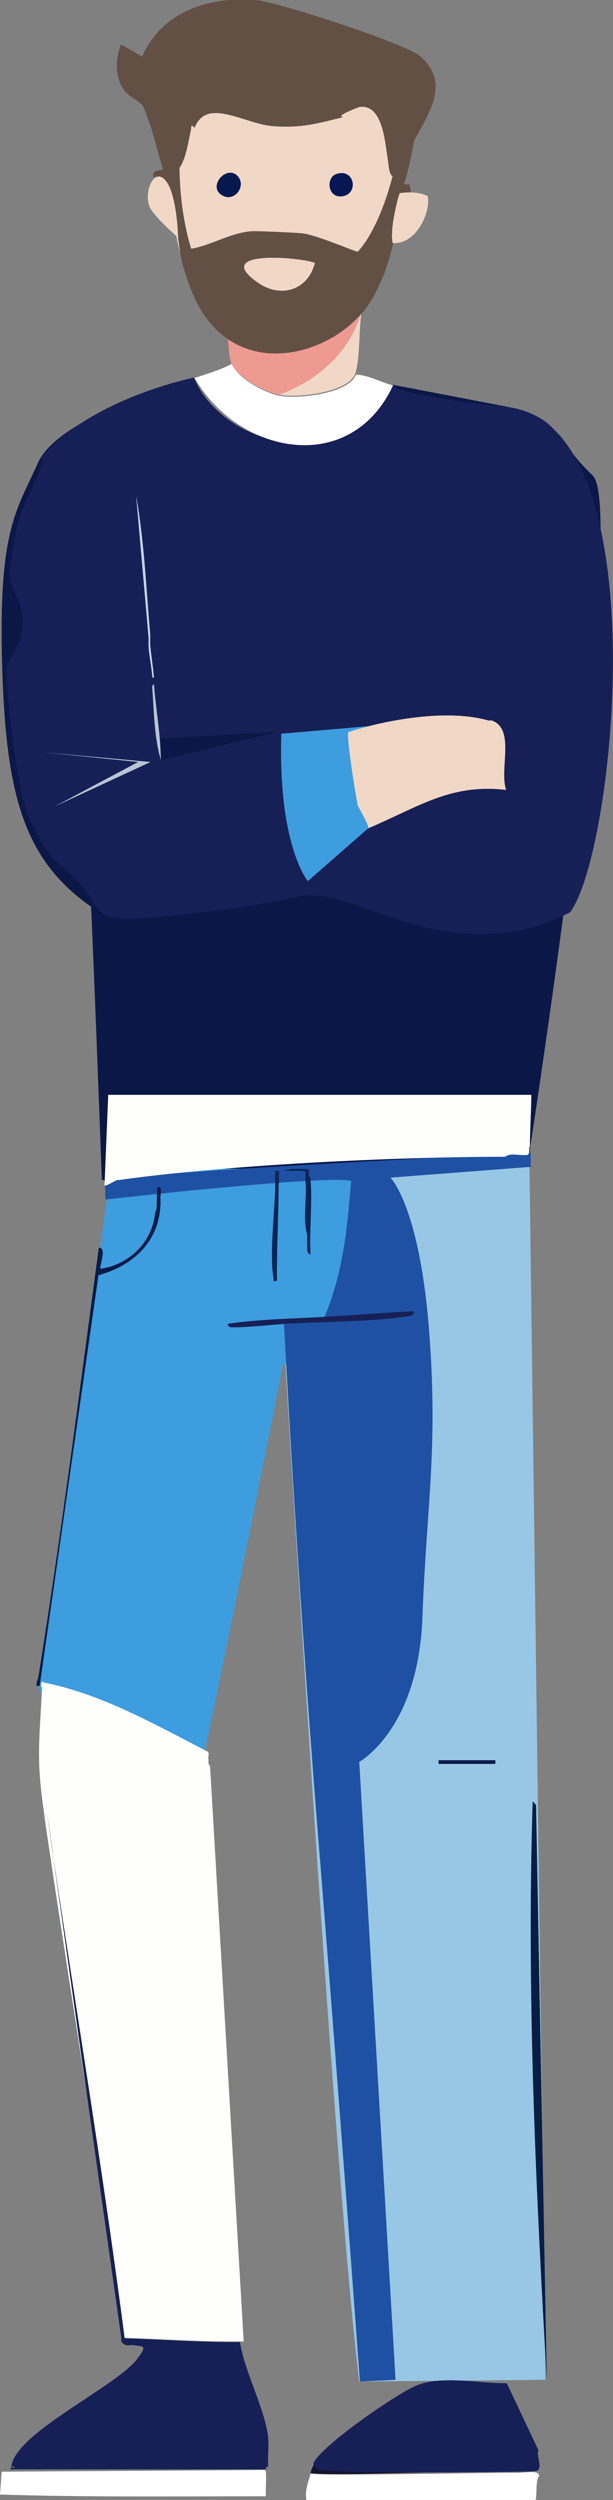 <?xml version="1.0" encoding="UTF-8"?>
<svg id="Layer_1" xmlns="http://www.w3.org/2000/svg" version="1.1" viewBox="0 0 182.4 742.8">
  <rect x="0" y="0" width="182.4" height="742.8" fill="#808080" stroke="none"/>
  <!-- Generator: Adobe Illustrator 29.1.0, SVG Export Plug-In . SVG Version: 2.1.0 Build 142)  -->
  <defs>
    <style>
      .st0 {
        fill: #98c7e5;
      }

      .st1 {
        fill: #0b1847;
      }

      .st2 {
        fill: #635045;
      }

      .st3 {
        fill: #0a1849;
      }

      .st4 {
        fill: #ee9a90;
      }

      .st5 {
        fill: #b9c4d4;
      }

      .st6 {
        fill: #162056;
      }

      .st7 {
        fill: #14142d;
      }

      .st8 {
        fill: #0b2457;
      }

      .st9 {
        fill: #f1d7c6;
      }

      .st10 {
        fill: #fff;
      }

      .st11 {
        fill: #061853;
      }

      .st12 {
        fill: #3d9dde;
      }

      .st13 {
        fill: #1e51a3;
      }

      .st14 {
        fill: #fefffa;
      }

      .st15 {
        fill: #081c49;
      }

      .st16 {
        fill: #c9d3e7;
      }

      .st17 {
        fill: #fefefc;
      }

      .st18 {
        fill: #07184f;
      }

      .st19 {
        fill: #b8c3d6;
      }

      .st20 {
        fill: #f1d7c5;
      }

      .st21 {
        fill: #081d43;
      }
    </style>
  </defs>
  <g id="MEMBER">
    <path class="st1" d="M57.7,112.2s-40.1,11.1-46.4,25.3S-.4,157,.6,196.3s6.2,58.9,26.5,73.1c1,21.1,3.2,81,3.2,81,0,0,2.5,2.6,22.1.7s105-7.8,105-7.8c0,0,29.8-192,18.9-202.1s-9.3-17.2-25.2-20.3c-15.9-3.1-34.4-6.6-34.4-6.6,0,0-8.4,18.4-30.2,17.4s-28.8-19.5-28.8-19.5Z"/>
    <path class="st6" d="M57.7,112.2s-31.1,6.2-45.8,24.2c3.3-.3-6,13.1-7.4,23.2s-2.4,9.4-1.1,13.8,3.9,6.4,3.2,13.5-5,8-4.7,13.5,2.8,35.6,7.5,44.2,3.7,8,10.2,13.9,6.7,7.3,8.3,9.9,3.4,4.3,9,4.5,34-2.4,51.4-6.5,44.4,23.1,81.3,4.7c13.6-18,26.5-145.2-18.5-150.1-35.2-3.8-34.4-6.6-34.4-6.6,0,0-6.5,19.2-27.1,17.7-25.2-1.9-32-19.8-32-19.8Z"/>
    <path class="st0" d="M84.2,393.3s15,252.6,22.7,314.3l55.4-.5-4.8-363.8s-54.8,4.2-72.7,5.2c1.3,29.7-.5,44.8-.5,44.8Z"/>
    <path class="st12" d="M32.6,350.6l-21.1,151.9s20.5.3,49.2,18.9c9.9-46.4,23.5-116,23.5-116,0,0,26.9-2.2,27.3-58.7-36.2,2.2-53.8-2-78.9,3.8Z"/>
    <path class="st21" d="M162.7,707.1c-3.3-57.2-6-114.6-4.2-171.9l1,1.1,3.2,170.9Z"/>
    <path class="st13" d="M31.2,350.7l.2,5.7s66.7-7.5,73.1-5.5c-.8,7.3-1.3,24.7-7.9,40.3l-12.1,2.1s3.7,71.3,9.8,147.8c6.2,76.5,12.8,166.5,12.8,166.5l10.6-.5-10.8-183.6s17.6-9.6,18.8-43,4.8-50.1,1.9-86.1c-2.9-36-11.4-44.5-11.4-44.5l41.7-3.2v-4.2s-114.7,5.7-126.7,8.1Z"/>
    <path class="st15" d="M47.7,355.3c.8,12.3-7.1,20.5-18.4,23.6l-17.5,122h-.5c-.2.2-.3.2-.4-.2,0,0,0-.2,0-.3,0-.2,0-.3,0-.5l.5-1.5h0c6.8-42.4,12.3-85.2,18-127.7,2.6,0,0,5.8.5,6.3,8.7-1.3,15.5-8,16.3-16.9.8-.4.2-6.8.8-7.4,1.4-.2.7,1.8.8,2.6Z"/>
    <rect class="st3" x="130.5" y="523" width="16.9" height="1.1"/>
    <path class="st6" d="M121.2,391.1c-9.8,1.6-24.9,1.6-35.4,2.2,0,0-.1,0-.2,0-3.5.2-14.8,1.4-17.2,1-.1,0-1-.8-.5-1,9.7-1.4,19.9-1.5,29.8-2.1,8.4-.5,16.9-1.2,25.3-1.6.4,1.3-1,1.4-1.9,1.5Z"/>
    <path class="st8" d="M82.9,351.6c0,9.7-.6,19.3-.5,29-1.3.1-.9.1-1-.8-1.3-7,.4-20.1.5-27.7,0-1.4,0-2.8,0-4.2.4,0,.7,0,1.1,0v3.7Z"/>
    <path class="st8" d="M92.4,372.7c-1.2-.3-.9-1.3-1-2.1v-3.7c-1.4-5.1,0-10.7-.5-15.8,0-.9,0-1.8,0-2.8h0c0,0-.1-.2-.2-.4-2.1,0-4.1,0-6.2,0,2.1-1,5-.5,7.4-.5v2.1c.5.2.5.6.5,1,.6,7.1-.4,15,0,22.2Z"/>
    <path class="st17" d="M72.6,695.7c-.7,0-1.4,0-2.1,0-.2,0-.3,0-.5,0h-1.4c-10.7,0-21.7-.8-32.4-1.1-6.1-47.2-13.9-94.3-21-141.4,0-.5-.1-.9-.2-1.4-.7-4.6-1.4-9.2-2-13.9-2.3-15.9-1.2-20.9-.5-36.4-.2-.3-.3-.7-.3-1h0c0-.2,0-.4.3-.6.2-.5.3-.4.5,0,17.5,3.5,33.1,12.5,48.7,20.5.8.5.1,1.7.3,2.2.2.4-.3,1.6.5,2.1l10,170.9Z"/>
    <path class="st6" d="M79,733.2c-.1.2.1.5.8.5H3.1l.3-1c.1.3.2.5.4.5h.8l-1.2-.5c1.4-10,31.3-23.6,37.5-31.9,3.2-4.2,1.5-3.5-1.1-4-1.1-.2-2,.5-3.2-.5-.6-.5-.6-.9-.5-1.6l-22.2-156.6c.7,4.6,1.4,9.2,2,13.9,0,.5.1.9.2,1.4,7.1,47.1,14.9,94.2,21,141.4,10.7.3,21.7,1.1,32.4,1.1h1.4c.2,0,.3,0,.5,0,1.5,9,6.6,18,8.2,26.9.6,3.3,0,6.7.2,10-.4.2-.7.4-.8.5Z"/>
    <path class="st10" d="M79.1,741.7c-26.4,0-52.8.3-79.1-.5l.5-6.8,77.5-.5c0,0,1-.2,1.1.4.2,2.5-.1,5.1,0,7.5Z"/>
    <path class="st10" d="M160.5,735.5c-1.3,1.6-.6,6.2-1.2,7.4h-68.1c-.6-2.8.5-5.2,1.2-7.9,4.8.7,57.2-.4,60.4-.3h0c4.1.1,7.2-.9,7.6.8Z"/>
    <path class="st7" d="M130.6,734.6c-.8,0-1.6,0-2.4,0h-.6s0,0,0,0h0c-14.5.3-31.1.9-35.2.2.1-.6.3-1,.5-1.6l.4-.7h0c0-.1,0-.2,0-.2,0,0,0-.1,0-.2,0,0,0-.2,0-.3v-.3c.8,1.3.5,1.8,2.3,2.1,3.7.6,20.8.9,34.9.7Z"/>
    <path class="st6" d="M160.3,728.1c-1.1.9,1.6,5.6-.8,6.1-1.9.3-17.9.3-25.2.4-1.2,0-2.5,0-3.8,0-14.1.1-31.2-.1-34.9-.7-1.8-.3-1.5-.8-2.3-2.1h.6c-.2-.1-.4,0-.6,0,2.5-5.3,25.5-21.2,31.1-23.2,7.6-2.8,18.3-.4,26.4-.5l9.5,20.1Z"/>
    <path class="st14" d="M157.5,340.8h0c0,.5,0,.9-.1,1.4,0,.2,0,.4,0,.5,0,0,0,0,0,0l-.5.5s0,0,0,0c-.1,0-.4,0-.6,0h-.8c0,0,0,0,0,0h0c-1.7,0-3.8-.6-5.2.5-32.4,0-83.1,2.4-114.8,6.9-.2,0-.4,0-.5,0-.8.1-3.4,2-3.9,1.6l1.1-26.9h125.9c0,.2,0,.4,0,.5h0c0,2.3-.5,12.9-.4,15Z"/>
    <polygon class="st5" points="16.3 239.6 41.1 226.4 12.6 223.5 44.8 226.4 16.3 239.6"/>
    <path class="st19" d="M47.9,225.9c-2-6.5-2.1-14.6-2.6-21.6,0-.6.2-.9.5-1,.6,7.5,2,15.1,2.1,22.7Z"/>
    <path class="st16" d="M45.8,201.1c-.2.5-.3.4-.5,0-.2-3-.9-6-1.1-9,0-.8,0-1.8,0-2.6l-3.7-42.2c2.4,13.2,3,27.5,4.2,41.1,0,1,0,2.1,0,3.2.3,3.1.8,6.3,1.1,9.5Z"/>
    <polygon class="st1" points="83.1 217.4 47.9 225.9 47.6 219.4 83.1 217.4"/>
    <path class="st12" d="M83.7,218l36.1-3.1-4.4,26.1-23.8,20.8s-8.9-10.4-7.9-43.9Z"/>
    <path class="st10" d="M117,114.4c-12.6,27.3-46,20.7-59.1-2.1,3.7-1.2,7.7-2.4,11.1-4.2,1.6,4.3,9.9,8.7,14.2,9.5,5.1,1,20.5-.5,22.7-6.3,3.7.1,7.9,2.5,11.1,3.2Z"/>
    <path class="st4" d="M107.8,91v.5c-2.9,12.5-13,21.5-24.8,25.8-4.3-.8-12.6-5.2-14.2-9.5-.8-2-1-8.1-1.1-10.5,12.3,9.9,30.5,4.6,40.1-6.3Z"/>
    <path class="st9" d="M107.8,91.5c-.2.8-.3,1.7-.4,2.6h0c-.6,5.4-.4,13.4-1.7,16.9-2.1,5.8-17.6,7.3-22.7,6.3,11.8-4.3,21.9-13.3,24.8-25.8Z"/>
    <ellipse class="st9" cx="84.7" cy="58.9" rx="33.3" ry="45"/>
    <path class="st2" d="M120.2,54.6c1.2-2.8,3.1-13,3.1-13,4.6-8.3,10.7-17.3,1.6-25C120.5,12.9,82.5.5,76.1,0c-13.8-1.1-27.9,3.3-33.8,16.8l-6.3-3.6c-1.4,3.9-1.8,7.4-.3,11.4,1.6,4.2,5.1,4.6,6.8,6.9.7,1,1.3,3.9,2.2,5.5l3.8,13.4s-3,.3-2.9,1.3c0,1,.4,3.4.4,3.4,0,0-1.5-3,1.2-2.6,2.7.4,4.6,6.9,5.8,18.2.4,3.5,1.2,7.5,1.2,7.5,2.5,8.3,5.1,15.9,12.3,21.6,12.5,9.9,31,4.6,40.8-6.3,3.6-4,4.9-7.3,7-12.1,4.8-13.2,3.7-20.3,3.7-20.3,0,0,0-2.1,1-3.6,4-.2,3-.2,3-.2,0,0,.5-.9,0-1.6-.5-.7,1.4-.7-1.8-1ZM106.5,74.8c-.9,0-12.4-5.1-16.8-5.5-2.3-.2-13-.7-14.8-.6-6.2.4-12,4.2-18,5.2,0,0-3.3-9.4-3.5-24,2.1-2.9,2.9-9.4,3.4-11.2.2-.7-.2-2.2,1.1-.7,3.6-9.3,14.8-1.1,23.5-.5,8.6.6,12.9-.8,20.8-2.7-2.9-.2,4.4-2.9,4.7-3,7.2-1.1,7.7,11.3,8.5,15.6.2.9.2,4.2,1.4,5-4.4,16.8-10.3,22.3-10.3,22.3Z"/>
    <path class="st9" d="M47.2,52.5c-2.5-.2-4.6,6.5-2.1,10s7.9,8.1,7.9,8.1c0,0-.4-17.7-5.8-18.2Z"/>
    <path class="st9" d="M118.9,57.4s5-.9,8.4.9c.9,4.7-3.4,14.5-10.5,13.9-.9-5.1,2.1-14.8,2.1-14.8Z"/>
    <path class="st20" d="M93.7,78.1c-2,8.1-10.1,10.6-16.8,6-14.4-9.9,11.9-7.8,16.8-6Z"/>
    <path class="st18" d="M65.6,57.7c-3.5-2.8,1.9-8.6,5-5.5s-1.2,8.5-5,5.5Z"/>
    <path class="st11" d="M102,58.3c-4.6.8-5.1-5.6-1.9-6.6,5.4-1.8,6.7,5.8,1.9,6.6Z"/>
    <path class="st9" d="M106.3,238.9c0,.5,3.6,6.3,3.3,7.2,15.1-6.4,24.4-13.3,41-11.4-2.1-6.2,2.8-18-4.2-20.6-.3-.1-.8,0-1,0-11.9-3.5-30-.4-41.7,3.4-.8.8,2.1,18.8,2.7,21.4Z"/>
  </g>
</svg>